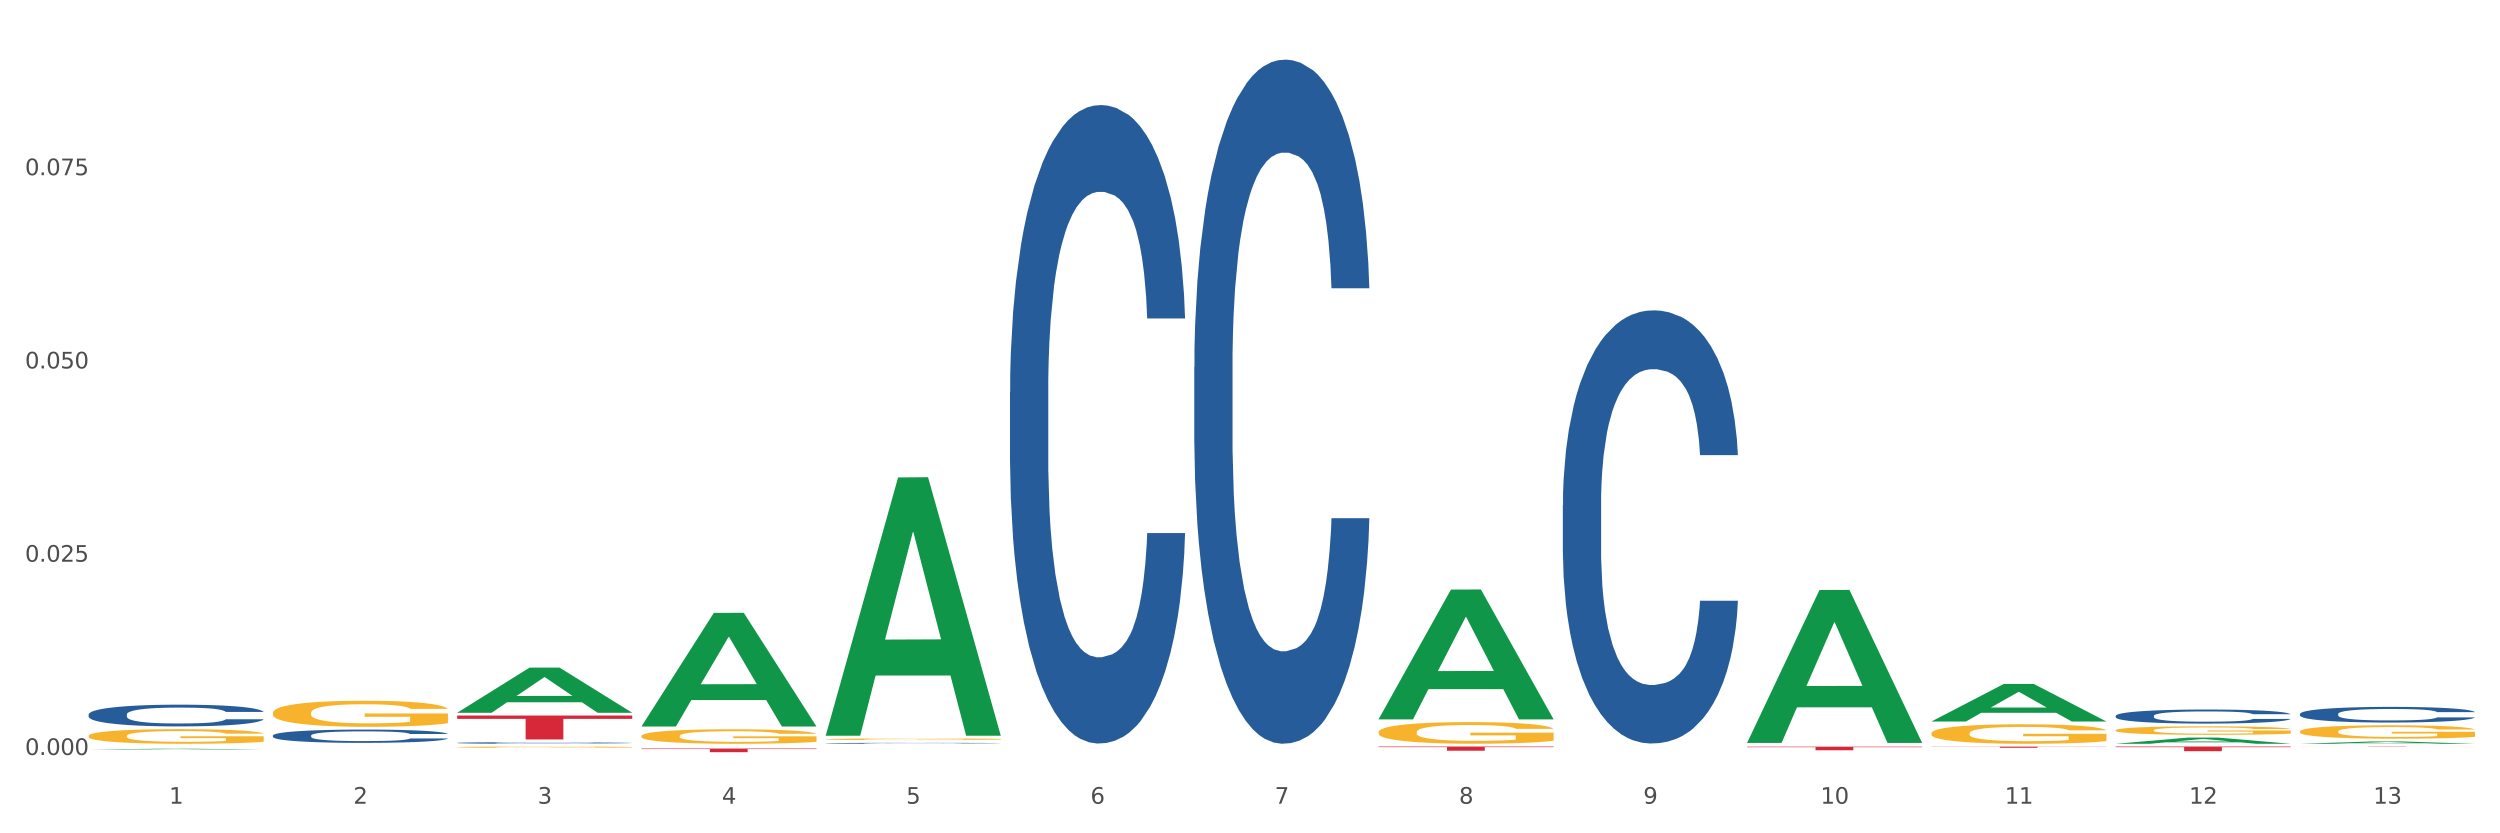 <?xml version="1.0" encoding="utf-8" standalone="no"?>
<!DOCTYPE svg PUBLIC "-//W3C//DTD SVG 1.1//EN"
  "http://www.w3.org/Graphics/SVG/1.1/DTD/svg11.dtd">
<svg xmlns:xlink="http://www.w3.org/1999/xlink" width="1080pt" height="360pt" viewBox="0 0 1080 360" xmlns="http://www.w3.org/2000/svg" version="1.1">
 <rect x="0" y="0" width="1080" height="360" fill="#333333" stroke="none"/>
 <defs>
  <style type="text/css">*{stroke-linejoin: round; stroke-linecap: butt}</style>
 </defs>
 <g id="figure_1">
  <g id="patch_1">
   <path d="M 0 360 
L 1080 360 
L 1080 0 
L 0 0 
z
" style="fill: #ffffff; stroke: #ffffff; stroke-linejoin: miter"/>
  </g>
  <g id="axes_1">
   <g id="matplotlib.axis_1">
    <g id="xtick_1">
     <g id="text_1">
      <!-- 1 -->
      <g style="fill: #4d4d4d" transform="translate(73.043 347.204) scale(0.096 -0.096)">
       <defs>
        <path id="DejaVuSans-31" d="M 794 531 
L 1825 531 
L 1825 4091 
L 703 3866 
L 703 4441 
L 1819 4666 
L 2450 4666 
L 2450 531 
L 3481 531 
L 3481 0 
L 794 0 
L 794 531 
z
" transform="scale(0.016)"/>
       </defs>
       <use xlink:href="#DejaVuSans-31"/>
      </g>
     </g>
    </g>
    <g id="xtick_2">
     <g id="text_2">
      <!-- 2 -->
      <g style="fill: #4d4d4d" transform="translate(152.65 347.204) scale(0.096 -0.096)">
       <defs>
        <path id="DejaVuSans-32" d="M 1228 531 
L 3431 531 
L 3431 0 
L 469 0 
L 469 531 
Q 828 903 1448 1529 
Q 2069 2156 2228 2338 
Q 2531 2678 2651 2914 
Q 2772 3150 2772 3378 
Q 2772 3750 2511 3984 
Q 2250 4219 1831 4219 
Q 1534 4219 1204 4116 
Q 875 4013 500 3803 
L 500 4441 
Q 881 4594 1212 4672 
Q 1544 4750 1819 4750 
Q 2544 4750 2975 4387 
Q 3406 4025 3406 3419 
Q 3406 3131 3298 2873 
Q 3191 2616 2906 2266 
Q 2828 2175 2409 1742 
Q 1991 1309 1228 531 
z
" transform="scale(0.016)"/>
       </defs>
       <use xlink:href="#DejaVuSans-32"/>
      </g>
     </g>
    </g>
    <g id="xtick_3">
     <g id="text_3">
      <!-- 3 -->
      <g style="fill: #4d4d4d" transform="translate(232.258 347.204) scale(0.096 -0.096)">
       <defs>
        <path id="DejaVuSans-33" d="M 2597 2516 
Q 3050 2419 3304 2112 
Q 3559 1806 3559 1356 
Q 3559 666 3084 287 
Q 2609 -91 1734 -91 
Q 1441 -91 1130 -33 
Q 819 25 488 141 
L 488 750 
Q 750 597 1062 519 
Q 1375 441 1716 441 
Q 2309 441 2620 675 
Q 2931 909 2931 1356 
Q 2931 1769 2642 2001 
Q 2353 2234 1838 2234 
L 1294 2234 
L 1294 2753 
L 1863 2753 
Q 2328 2753 2575 2939 
Q 2822 3125 2822 3475 
Q 2822 3834 2567 4026 
Q 2313 4219 1838 4219 
Q 1578 4219 1281 4162 
Q 984 4106 628 3988 
L 628 4550 
Q 988 4650 1302 4700 
Q 1616 4750 1894 4750 
Q 2613 4750 3031 4423 
Q 3450 4097 3450 3541 
Q 3450 3153 3228 2886 
Q 3006 2619 2597 2516 
z
" transform="scale(0.016)"/>
       </defs>
       <use xlink:href="#DejaVuSans-33"/>
      </g>
     </g>
    </g>
    <g id="xtick_4">
     <g id="text_4">
      <!-- 4 -->
      <g style="fill: #4d4d4d" transform="translate(311.865 347.204) scale(0.096 -0.096)">
       <defs>
        <path id="DejaVuSans-34" d="M 2419 4116 
L 825 1625 
L 2419 1625 
L 2419 4116 
z
M 2253 4666 
L 3047 4666 
L 3047 1625 
L 3713 1625 
L 3713 1100 
L 3047 1100 
L 3047 0 
L 2419 0 
L 2419 1100 
L 313 1100 
L 313 1709 
L 2253 4666 
z
" transform="scale(0.016)"/>
       </defs>
       <use xlink:href="#DejaVuSans-34"/>
      </g>
     </g>
    </g>
    <g id="xtick_5">
     <g id="text_5">
      <!-- 5 -->
      <g style="fill: #4d4d4d" transform="translate(391.473 347.204) scale(0.096 -0.096)">
       <defs>
        <path id="DejaVuSans-35" d="M 691 4666 
L 3169 4666 
L 3169 4134 
L 1269 4134 
L 1269 2991 
Q 1406 3038 1543 3061 
Q 1681 3084 1819 3084 
Q 2600 3084 3056 2656 
Q 3513 2228 3513 1497 
Q 3513 744 3044 326 
Q 2575 -91 1722 -91 
Q 1428 -91 1123 -41 
Q 819 9 494 109 
L 494 744 
Q 775 591 1075 516 
Q 1375 441 1709 441 
Q 2250 441 2565 725 
Q 2881 1009 2881 1497 
Q 2881 1984 2565 2268 
Q 2250 2553 1709 2553 
Q 1456 2553 1204 2497 
Q 953 2441 691 2322 
L 691 4666 
z
" transform="scale(0.016)"/>
       </defs>
       <use xlink:href="#DejaVuSans-35"/>
      </g>
     </g>
    </g>
    <g id="xtick_6">
     <g id="text_6">
      <!-- 6 -->
      <g style="fill: #4d4d4d" transform="translate(471.08 347.204) scale(0.096 -0.096)">
       <defs>
        <path id="DejaVuSans-36" d="M 2113 2584 
Q 1688 2584 1439 2293 
Q 1191 2003 1191 1497 
Q 1191 994 1439 701 
Q 1688 409 2113 409 
Q 2538 409 2786 701 
Q 3034 994 3034 1497 
Q 3034 2003 2786 2293 
Q 2538 2584 2113 2584 
z
M 3366 4563 
L 3366 3988 
Q 3128 4100 2886 4159 
Q 2644 4219 2406 4219 
Q 1781 4219 1451 3797 
Q 1122 3375 1075 2522 
Q 1259 2794 1537 2939 
Q 1816 3084 2150 3084 
Q 2853 3084 3261 2657 
Q 3669 2231 3669 1497 
Q 3669 778 3244 343 
Q 2819 -91 2113 -91 
Q 1303 -91 875 529 
Q 447 1150 447 2328 
Q 447 3434 972 4092 
Q 1497 4750 2381 4750 
Q 2619 4750 2861 4703 
Q 3103 4656 3366 4563 
z
" transform="scale(0.016)"/>
       </defs>
       <use xlink:href="#DejaVuSans-36"/>
      </g>
     </g>
    </g>
    <g id="xtick_7">
     <g id="text_7">
      <!-- 7 -->
      <g style="fill: #4d4d4d" transform="translate(550.688 347.204) scale(0.096 -0.096)">
       <defs>
        <path id="DejaVuSans-37" d="M 525 4666 
L 3525 4666 
L 3525 4397 
L 1831 0 
L 1172 0 
L 2766 4134 
L 525 4134 
L 525 4666 
z
" transform="scale(0.016)"/>
       </defs>
       <use xlink:href="#DejaVuSans-37"/>
      </g>
     </g>
    </g>
    <g id="xtick_8">
     <g id="text_8">
      <!-- 8 -->
      <g style="fill: #4d4d4d" transform="translate(630.295 347.204) scale(0.096 -0.096)">
       <defs>
        <path id="DejaVuSans-38" d="M 2034 2216 
Q 1584 2216 1326 1975 
Q 1069 1734 1069 1313 
Q 1069 891 1326 650 
Q 1584 409 2034 409 
Q 2484 409 2743 651 
Q 3003 894 3003 1313 
Q 3003 1734 2745 1975 
Q 2488 2216 2034 2216 
z
M 1403 2484 
Q 997 2584 770 2862 
Q 544 3141 544 3541 
Q 544 4100 942 4425 
Q 1341 4750 2034 4750 
Q 2731 4750 3128 4425 
Q 3525 4100 3525 3541 
Q 3525 3141 3298 2862 
Q 3072 2584 2669 2484 
Q 3125 2378 3379 2068 
Q 3634 1759 3634 1313 
Q 3634 634 3220 271 
Q 2806 -91 2034 -91 
Q 1263 -91 848 271 
Q 434 634 434 1313 
Q 434 1759 690 2068 
Q 947 2378 1403 2484 
z
M 1172 3481 
Q 1172 3119 1398 2916 
Q 1625 2713 2034 2713 
Q 2441 2713 2670 2916 
Q 2900 3119 2900 3481 
Q 2900 3844 2670 4047 
Q 2441 4250 2034 4250 
Q 1625 4250 1398 4047 
Q 1172 3844 1172 3481 
z
" transform="scale(0.016)"/>
       </defs>
       <use xlink:href="#DejaVuSans-38"/>
      </g>
     </g>
    </g>
    <g id="xtick_9">
     <g id="text_9">
      <!-- 9 -->
      <g style="fill: #4d4d4d" transform="translate(709.902 347.204) scale(0.096 -0.096)">
       <defs>
        <path id="DejaVuSans-39" d="M 703 97 
L 703 672 
Q 941 559 1184 500 
Q 1428 441 1663 441 
Q 2288 441 2617 861 
Q 2947 1281 2994 2138 
Q 2813 1869 2534 1725 
Q 2256 1581 1919 1581 
Q 1219 1581 811 2004 
Q 403 2428 403 3163 
Q 403 3881 828 4315 
Q 1253 4750 1959 4750 
Q 2769 4750 3195 4129 
Q 3622 3509 3622 2328 
Q 3622 1225 3098 567 
Q 2575 -91 1691 -91 
Q 1453 -91 1209 -44 
Q 966 3 703 97 
z
M 1959 2075 
Q 2384 2075 2632 2365 
Q 2881 2656 2881 3163 
Q 2881 3666 2632 3958 
Q 2384 4250 1959 4250 
Q 1534 4250 1286 3958 
Q 1038 3666 1038 3163 
Q 1038 2656 1286 2365 
Q 1534 2075 1959 2075 
z
" transform="scale(0.016)"/>
       </defs>
       <use xlink:href="#DejaVuSans-39"/>
      </g>
     </g>
    </g>
    <g id="xtick_10">
     <g id="text_10">
      <!-- 10 -->
      <g style="fill: #4d4d4d" transform="translate(786.456 347.204) scale(0.096 -0.096)">
       <defs>
        <path id="DejaVuSans-30" d="M 2034 4250 
Q 1547 4250 1301 3770 
Q 1056 3291 1056 2328 
Q 1056 1369 1301 889 
Q 1547 409 2034 409 
Q 2525 409 2770 889 
Q 3016 1369 3016 2328 
Q 3016 3291 2770 3770 
Q 2525 4250 2034 4250 
z
M 2034 4750 
Q 2819 4750 3233 4129 
Q 3647 3509 3647 2328 
Q 3647 1150 3233 529 
Q 2819 -91 2034 -91 
Q 1250 -91 836 529 
Q 422 1150 422 2328 
Q 422 3509 836 4129 
Q 1250 4750 2034 4750 
z
" transform="scale(0.016)"/>
       </defs>
       <use xlink:href="#DejaVuSans-31"/>
       <use xlink:href="#DejaVuSans-30" transform="translate(63.623 0)"/>
      </g>
     </g>
    </g>
    <g id="xtick_11">
     <g id="text_11">
      <!-- 11 -->
      <g style="fill: #4d4d4d" transform="translate(866.063 347.204) scale(0.096 -0.096)">
       <use xlink:href="#DejaVuSans-31"/>
       <use xlink:href="#DejaVuSans-31" transform="translate(63.623 0)"/>
      </g>
     </g>
    </g>
    <g id="xtick_12">
     <g id="text_12">
      <!-- 12 -->
      <g style="fill: #4d4d4d" transform="translate(945.671 347.204) scale(0.096 -0.096)">
       <use xlink:href="#DejaVuSans-31"/>
       <use xlink:href="#DejaVuSans-32" transform="translate(63.623 0)"/>
      </g>
     </g>
    </g>
    <g id="xtick_13">
     <g id="text_13">
      <!-- 13 -->
      <g style="fill: #4d4d4d" transform="translate(1025.278 347.204) scale(0.096 -0.096)">
       <use xlink:href="#DejaVuSans-31"/>
       <use xlink:href="#DejaVuSans-33" transform="translate(63.623 0)"/>
      </g>
     </g>
    </g>
    <g id="xtick_14"/>
    <g id="xtick_15"/>
    <g id="xtick_16"/>
    <g id="xtick_17"/>
    <g id="xtick_18"/>
    <g id="xtick_19"/>
    <g id="xtick_20"/>
    <g id="xtick_21"/>
    <g id="xtick_22"/>
    <g id="xtick_23"/>
    <g id="xtick_24"/>
    <g id="xtick_25"/>
   </g>
   <g id="matplotlib.axis_2">
    <g id="ytick_1">
     <g id="text_14">
      <!-- 0.000 -->
      <g style="fill: #4d4d4d" transform="translate(10.8 326.149) scale(0.096 -0.096)">
       <defs>
        <path id="DejaVuSans-2e" d="M 684 794 
L 1344 794 
L 1344 0 
L 684 0 
L 684 794 
z
" transform="scale(0.016)"/>
       </defs>
       <use xlink:href="#DejaVuSans-30"/>
       <use xlink:href="#DejaVuSans-2e" transform="translate(63.623 0)"/>
       <use xlink:href="#DejaVuSans-30" transform="translate(95.41 0)"/>
       <use xlink:href="#DejaVuSans-30" transform="translate(159.033 0)"/>
       <use xlink:href="#DejaVuSans-30" transform="translate(222.656 0)"/>
      </g>
     </g>
    </g>
    <g id="ytick_2">
     <g id="text_15">
      <!-- 0.025 -->
      <g style="fill: #4d4d4d" transform="translate(10.8 242.66) scale(0.096 -0.096)">
       <use xlink:href="#DejaVuSans-30"/>
       <use xlink:href="#DejaVuSans-2e" transform="translate(63.623 0)"/>
       <use xlink:href="#DejaVuSans-30" transform="translate(95.41 0)"/>
       <use xlink:href="#DejaVuSans-32" transform="translate(159.033 0)"/>
       <use xlink:href="#DejaVuSans-35" transform="translate(222.656 0)"/>
      </g>
     </g>
    </g>
    <g id="ytick_3">
     <g id="text_16">
      <!-- 0.050 -->
      <g style="fill: #4d4d4d" transform="translate(10.8 159.171) scale(0.096 -0.096)">
       <use xlink:href="#DejaVuSans-30"/>
       <use xlink:href="#DejaVuSans-2e" transform="translate(63.623 0)"/>
       <use xlink:href="#DejaVuSans-30" transform="translate(95.41 0)"/>
       <use xlink:href="#DejaVuSans-35" transform="translate(159.033 0)"/>
       <use xlink:href="#DejaVuSans-30" transform="translate(222.656 0)"/>
      </g>
     </g>
    </g>
    <g id="ytick_4">
     <g id="text_17">
      <!-- 0.075 -->
      <g style="fill: #4d4d4d" transform="translate(10.8 75.682) scale(0.096 -0.096)">
       <use xlink:href="#DejaVuSans-30"/>
       <use xlink:href="#DejaVuSans-2e" transform="translate(63.623 0)"/>
       <use xlink:href="#DejaVuSans-30" transform="translate(95.41 0)"/>
       <use xlink:href="#DejaVuSans-37" transform="translate(159.033 0)"/>
       <use xlink:href="#DejaVuSans-35" transform="translate(222.656 0)"/>
      </g>
     </g>
    </g>
    <g id="ytick_5"/>
    <g id="ytick_6"/>
    <g id="ytick_7"/>
    <g id="ytick_8"/>
   </g>
   <g id="PolyCollection_1">
    <path d="M 38.283 323.828 
L 38.361 323.827 
L 69.547 323.442 
L 82.49 323.442 
L 113.91 323.828 
L 98.941 323.828 
L 92.158 323.738 
L 59.958 323.738 
L 59.724 323.74 
L 53.175 323.828 
L 38.283 323.828 
L 38.283 323.828 
L 64.012 323.685 
L 88.103 323.684 
L 76.175 323.524 
L 76.019 323.523 
L 75.863 323.524 
L 63.934 323.684 
L 64.012 323.685 
L 38.283 323.828 
z
" clip-path="url(#p817d51bda5)" style="fill: #109648"/>
    <path d="M 356.713 321.089 
L 356.802 321.089 
L 356.802 321.078 
L 357.071 321.064 
L 358.054 321.038 
L 359.305 321.018 
L 361.451 320.995 
L 362.613 320.985 
L 364.133 320.974 
L 367.261 320.957 
L 370.837 320.942 
L 373.34 320.933 
L 375.217 320.928 
L 379.419 320.919 
L 381.833 320.915 
L 384.336 320.911 
L 386.481 320.909 
L 390.057 320.906 
L 392.917 320.905 
L 396.225 320.905 
L 398.996 320.905 
L 402.661 320.907 
L 408.025 320.911 
L 410.081 320.914 
L 412.852 320.918 
L 415.713 320.924 
L 418.037 320.93 
L 420.719 320.939 
L 423.49 320.95 
L 426.172 320.964 
L 428.049 320.978 
L 429.569 320.991 
L 430.91 321.008 
L 431.893 321.026 
L 432.34 321.042 
L 415.981 321.042 
L 415.534 321.028 
L 414.64 321.013 
L 413.746 321.003 
L 412.763 320.995 
L 411.243 320.985 
L 409.902 320.979 
L 407.667 320.972 
L 405.611 320.968 
L 403.913 320.965 
L 401.857 320.963 
L 397.477 320.961 
L 394.348 320.961 
L 392.381 320.961 
L 389.967 320.963 
L 387.911 320.966 
L 385.498 320.97 
L 383.62 320.975 
L 381.743 320.982 
L 380.67 320.986 
L 379.061 320.994 
L 377.989 321.001 
L 376.558 321.013 
L 375.754 321.021 
L 374.324 321.042 
L 373.698 321.058 
L 373.43 321.069 
L 373.251 321.081 
L 373.251 321.139 
L 373.787 321.165 
L 374.234 321.176 
L 374.949 321.189 
L 376.29 321.206 
L 378.257 321.222 
L 380.313 321.233 
L 382.011 321.24 
L 383.62 321.246 
L 385.23 321.25 
L 387.196 321.253 
L 388.805 321.256 
L 391.219 321.258 
L 394.08 321.259 
L 396.314 321.259 
L 400.873 321.257 
L 402.93 321.255 
L 404.896 321.253 
L 407.042 321.249 
L 408.74 321.244 
L 409.723 321.241 
L 411.333 321.234 
L 412.584 321.226 
L 413.657 321.218 
L 414.372 321.21 
L 415.176 321.199 
L 415.802 321.186 
L 415.981 321.179 
L 432.34 321.179 
L 431.983 321.193 
L 431.357 321.206 
L 430.105 321.224 
L 429.122 321.234 
L 427.602 321.246 
L 425.993 321.256 
L 423.758 321.268 
L 421.702 321.277 
L 419.557 321.284 
L 417.233 321.291 
L 413.031 321.3 
L 411.511 321.303 
L 408.293 321.307 
L 405.79 321.31 
L 402.125 321.313 
L 398.37 321.314 
L 394.437 321.314 
L 390.951 321.314 
L 387.107 321.311 
L 384.693 321.309 
L 382.011 321.306 
L 378.883 321.301 
L 375.933 321.294 
L 373.161 321.287 
L 370.569 321.278 
L 368.155 321.268 
L 365.027 321.252 
L 362.702 321.237 
L 361.004 321.222 
L 359.842 321.21 
L 358.68 321.194 
L 358.054 321.183 
L 357.071 321.157 
L 356.713 321.133 
L 356.713 321.089 
z
" clip-path="url(#p817d51bda5)" style="fill: #255c99"/>
    <path d="M 197.498 320.935 
L 197.587 320.934 
L 197.587 320.917 
L 197.856 320.893 
L 198.839 320.849 
L 200.09 320.815 
L 202.236 320.776 
L 203.398 320.76 
L 204.918 320.742 
L 208.046 320.712 
L 211.622 320.687 
L 214.125 320.673 
L 216.002 320.664 
L 220.204 320.648 
L 222.618 320.641 
L 225.121 320.636 
L 227.266 320.632 
L 230.842 320.628 
L 233.702 320.626 
L 237.01 320.625 
L 239.781 320.626 
L 243.446 320.628 
L 248.81 320.636 
L 250.866 320.64 
L 253.637 320.648 
L 256.498 320.658 
L 258.822 320.668 
L 261.504 320.682 
L 264.275 320.701 
L 266.957 320.725 
L 268.834 320.747 
L 270.354 320.77 
L 271.695 320.799 
L 272.678 320.83 
L 273.125 320.855 
L 256.766 320.855 
L 256.319 320.832 
L 255.425 320.807 
L 254.531 320.79 
L 253.548 320.776 
L 252.028 320.76 
L 250.687 320.75 
L 248.452 320.738 
L 246.396 320.731 
L 244.698 320.726 
L 242.642 320.723 
L 238.262 320.719 
L 235.133 320.719 
L 233.166 320.72 
L 230.752 320.723 
L 228.696 320.728 
L 226.283 320.735 
L 224.406 320.743 
L 222.528 320.754 
L 221.456 320.762 
L 219.846 320.776 
L 218.774 320.787 
L 217.343 320.806 
L 216.539 320.82 
L 215.109 320.856 
L 214.483 320.883 
L 214.215 320.901 
L 214.036 320.921 
L 214.036 321.019 
L 214.572 321.063 
L 215.019 321.082 
L 215.734 321.104 
L 217.075 321.131 
L 219.042 321.158 
L 221.098 321.178 
L 222.796 321.19 
L 224.406 321.199 
L 226.015 321.206 
L 227.981 321.212 
L 229.59 321.216 
L 232.004 321.219 
L 234.865 321.221 
L 237.099 321.221 
L 241.658 321.218 
L 243.715 321.215 
L 245.681 321.211 
L 247.827 321.204 
L 249.525 321.196 
L 250.508 321.19 
L 252.118 321.178 
L 253.369 321.166 
L 254.442 321.151 
L 255.157 321.139 
L 255.961 321.12 
L 256.587 321.098 
L 256.766 321.087 
L 273.125 321.087 
L 272.768 321.11 
L 272.142 321.132 
L 270.89 321.161 
L 269.907 321.178 
L 268.387 321.199 
L 266.778 321.217 
L 264.543 321.236 
L 262.487 321.251 
L 260.342 321.263 
L 258.018 321.275 
L 253.816 321.29 
L 252.296 321.295 
L 249.078 321.302 
L 246.575 321.307 
L 242.91 321.311 
L 239.155 321.314 
L 235.222 321.314 
L 231.736 321.313 
L 227.892 321.309 
L 225.478 321.306 
L 222.796 321.3 
L 219.668 321.291 
L 216.718 321.28 
L 213.946 321.268 
L 211.354 321.253 
L 208.94 321.237 
L 205.812 321.21 
L 203.487 321.183 
L 201.789 321.159 
L 200.627 321.138 
L 199.465 321.112 
L 198.839 321.093 
L 197.856 321.049 
L 197.498 321.008 
L 197.498 320.935 
z
" clip-path="url(#p817d51bda5)" style="fill: #255c99"/>
    <path d="M 117.89 317.754 
L 117.98 317.749 
L 117.98 317.602 
L 118.248 317.403 
L 119.231 317.036 
L 120.483 316.758 
L 122.628 316.432 
L 123.79 316.296 
L 125.31 316.144 
L 128.439 315.897 
L 132.015 315.687 
L 134.518 315.572 
L 136.395 315.499 
L 140.597 315.367 
L 143.01 315.31 
L 145.513 315.263 
L 147.659 315.231 
L 151.234 315.194 
L 154.095 315.179 
L 157.403 315.173 
L 160.174 315.179 
L 163.839 315.2 
L 169.203 315.263 
L 171.259 315.299 
L 174.03 315.362 
L 176.89 315.446 
L 179.215 315.53 
L 181.896 315.651 
L 184.668 315.808 
L 187.349 316.007 
L 189.227 316.191 
L 190.746 316.385 
L 192.087 316.621 
L 193.071 316.878 
L 193.518 317.093 
L 177.159 317.093 
L 176.712 316.899 
L 175.818 316.689 
L 174.924 316.548 
L 173.94 316.432 
L 172.421 316.301 
L 171.08 316.217 
L 168.845 316.118 
L 166.789 316.055 
L 165.09 316.018 
L 163.034 315.986 
L 158.654 315.955 
L 155.525 315.955 
L 153.559 315.965 
L 151.145 315.992 
L 149.089 316.028 
L 146.675 316.091 
L 144.798 316.16 
L 142.921 316.249 
L 141.848 316.312 
L 140.239 316.427 
L 139.166 316.522 
L 137.736 316.684 
L 136.931 316.8 
L 135.501 317.099 
L 134.875 317.319 
L 134.607 317.471 
L 134.428 317.639 
L 134.428 318.457 
L 134.965 318.824 
L 135.412 318.982 
L 136.127 319.16 
L 137.468 319.391 
L 139.434 319.617 
L 141.49 319.779 
L 143.189 319.879 
L 144.798 319.952 
L 146.407 320.01 
L 148.374 320.063 
L 149.983 320.094 
L 152.396 320.125 
L 155.257 320.141 
L 157.492 320.141 
L 162.051 320.115 
L 164.107 320.089 
L 166.074 320.052 
L 168.219 319.994 
L 169.918 319.931 
L 170.901 319.884 
L 172.51 319.784 
L 173.762 319.68 
L 174.834 319.559 
L 175.549 319.454 
L 176.354 319.297 
L 176.98 319.118 
L 177.159 319.024 
L 193.518 319.024 
L 193.16 319.213 
L 192.534 319.396 
L 191.283 319.643 
L 190.299 319.784 
L 188.78 319.958 
L 187.171 320.104 
L 184.936 320.267 
L 182.88 320.388 
L 180.734 320.493 
L 178.41 320.587 
L 174.209 320.718 
L 172.689 320.755 
L 169.471 320.818 
L 166.968 320.855 
L 163.303 320.891 
L 159.548 320.912 
L 155.615 320.918 
L 152.128 320.907 
L 148.284 320.876 
L 145.871 320.844 
L 143.189 320.797 
L 140.06 320.723 
L 137.11 320.634 
L 134.339 320.529 
L 131.747 320.409 
L 129.333 320.272 
L 126.204 320.047 
L 123.88 319.826 
L 122.181 319.622 
L 121.019 319.449 
L 119.857 319.228 
L 119.231 319.076 
L 118.248 318.709 
L 117.89 318.368 
L 117.89 317.754 
z
" clip-path="url(#p817d51bda5)" style="fill: #255c99"/>
    <path d="M 38.283 308.634 
L 38.372 308.625 
L 38.372 308.385 
L 38.641 308.059 
L 39.624 307.459 
L 40.875 307.004 
L 43.021 306.472 
L 44.183 306.249 
L 45.703 306 
L 48.831 305.597 
L 52.407 305.254 
L 54.91 305.065 
L 56.788 304.945 
L 60.989 304.731 
L 63.403 304.636 
L 65.906 304.559 
L 68.051 304.508 
L 71.627 304.447 
L 74.487 304.422 
L 77.795 304.413 
L 80.566 304.422 
L 84.231 304.456 
L 89.595 304.559 
L 91.651 304.619 
L 94.422 304.722 
L 97.283 304.859 
L 99.607 304.996 
L 102.289 305.194 
L 105.06 305.451 
L 107.742 305.777 
L 109.619 306.077 
L 111.139 306.395 
L 112.48 306.781 
L 113.463 307.201 
L 113.91 307.553 
L 97.551 307.553 
L 97.104 307.235 
L 96.21 306.892 
L 95.316 306.661 
L 94.333 306.472 
L 92.813 306.258 
L 91.472 306.12 
L 89.237 305.957 
L 87.181 305.854 
L 85.483 305.794 
L 83.427 305.743 
L 79.047 305.691 
L 75.918 305.691 
L 73.951 305.708 
L 71.537 305.751 
L 69.481 305.811 
L 67.068 305.914 
L 65.191 306.026 
L 63.313 306.172 
L 62.241 306.275 
L 60.631 306.463 
L 59.559 306.618 
L 58.128 306.884 
L 57.324 307.072 
L 55.894 307.561 
L 55.268 307.922 
L 55 308.171 
L 54.821 308.445 
L 54.821 309.783 
L 55.357 310.384 
L 55.804 310.641 
L 56.519 310.933 
L 57.86 311.31 
L 59.827 311.679 
L 61.883 311.945 
L 63.581 312.108 
L 65.191 312.228 
L 66.8 312.322 
L 68.766 312.408 
L 70.375 312.46 
L 72.789 312.511 
L 75.65 312.537 
L 77.884 312.537 
L 82.444 312.494 
L 84.5 312.451 
L 86.466 312.391 
L 88.612 312.297 
L 90.31 312.194 
L 91.293 312.117 
L 92.903 311.954 
L 94.154 311.782 
L 95.227 311.585 
L 95.942 311.413 
L 96.747 311.156 
L 97.372 310.864 
L 97.551 310.71 
L 113.91 310.71 
L 113.553 311.019 
L 112.927 311.319 
L 111.675 311.722 
L 110.692 311.954 
L 109.172 312.237 
L 107.563 312.477 
L 105.328 312.743 
L 103.272 312.94 
L 101.127 313.112 
L 98.803 313.266 
L 94.601 313.481 
L 93.081 313.541 
L 89.863 313.644 
L 87.36 313.704 
L 83.695 313.764 
L 79.94 313.798 
L 76.007 313.807 
L 72.521 313.789 
L 68.677 313.738 
L 66.263 313.686 
L 63.581 313.609 
L 60.453 313.489 
L 57.503 313.343 
L 54.731 313.172 
L 52.139 312.974 
L 49.725 312.751 
L 46.597 312.383 
L 44.272 312.022 
L 42.574 311.688 
L 41.412 311.405 
L 40.25 311.044 
L 39.624 310.796 
L 38.641 310.195 
L 38.283 309.637 
L 38.283 308.634 
z
" clip-path="url(#p817d51bda5)" style="fill: #255c99"/>
    <path d="M 38.283 317.914 
L 38.372 317.909 
L 38.372 317.701 
L 38.551 317.522 
L 39.444 317.089 
L 40.783 316.731 
L 41.765 316.541 
L 42.747 316.385 
L 43.908 316.229 
L 45.337 316.067 
L 47.926 315.831 
L 49.533 315.709 
L 51.498 315.582 
L 55.069 315.398 
L 57.659 315.294 
L 60.337 315.207 
L 64.712 315.103 
L 67.57 315.057 
L 70.605 315.022 
L 74.266 314.999 
L 77.034 314.994 
L 83.106 315.011 
L 88.284 315.063 
L 90.784 315.103 
L 93.999 315.172 
L 95.695 315.219 
L 98.463 315.311 
L 101.32 315.432 
L 103.285 315.536 
L 106.231 315.732 
L 108.464 315.929 
L 110.517 316.171 
L 111.589 316.339 
L 112.392 316.494 
L 113.107 316.673 
L 113.821 316.956 
L 97.749 316.956 
L 97.124 316.754 
L 96.142 316.564 
L 94.713 316.379 
L 93.463 316.263 
L 91.32 316.119 
L 89.356 316.027 
L 87.302 315.958 
L 84.802 315.9 
L 82.838 315.871 
L 80.07 315.848 
L 74.623 315.854 
L 70.962 315.9 
L 68.462 315.958 
L 66.855 316.009 
L 65.427 316.067 
L 63.819 316.148 
L 61.944 316.269 
L 60.605 316.379 
L 59.266 316.517 
L 58.194 316.656 
L 57.212 316.818 
L 56.409 316.991 
L 55.783 317.17 
L 55.248 317.389 
L 54.801 317.753 
L 54.801 318.544 
L 54.98 318.723 
L 55.426 318.959 
L 55.962 319.138 
L 56.855 319.352 
L 57.659 319.496 
L 59.176 319.704 
L 60.873 319.877 
L 62.212 319.987 
L 63.552 320.079 
L 65.873 320.206 
L 68.462 320.31 
L 70.695 320.373 
L 73.73 320.431 
L 75.784 320.454 
L 77.57 320.466 
L 81.945 320.466 
L 85.07 320.449 
L 88.552 320.408 
L 91.231 320.356 
L 93.463 320.293 
L 95.963 320.189 
L 97.57 320.091 
L 97.57 318.884 
L 77.927 318.878 
L 77.927 318.076 
L 113.91 318.076 
L 113.91 320.431 
L 112.392 320.552 
L 110.696 320.662 
L 108.91 320.76 
L 106.231 320.881 
L 103.017 320.997 
L 100.16 321.078 
L 97.124 321.147 
L 93.552 321.211 
L 88.909 321.268 
L 86.052 321.291 
L 82.481 321.309 
L 78.284 321.314 
L 74.623 321.303 
L 71.052 321.274 
L 67.302 321.222 
L 63.641 321.147 
L 60.873 321.072 
L 58.105 320.98 
L 55.158 320.858 
L 52.837 320.743 
L 51.051 320.639 
L 49.087 320.506 
L 46.944 320.333 
L 45.337 320.177 
L 43.908 320.016 
L 42.39 319.808 
L 41.319 319.629 
L 40.247 319.404 
L 39.622 319.236 
L 38.908 318.977 
L 38.372 318.613 
L 38.283 317.914 
z
" clip-path="url(#p817d51bda5)" style="fill: #f7b32b"/>
    <path d="M 197.498 322.769 
L 197.587 322.768 
L 197.587 322.749 
L 197.766 322.733 
L 198.659 322.693 
L 199.998 322.66 
L 200.98 322.643 
L 201.962 322.629 
L 203.123 322.614 
L 204.552 322.6 
L 207.141 322.578 
L 208.748 322.567 
L 210.713 322.555 
L 214.284 322.538 
L 216.874 322.529 
L 219.552 322.521 
L 223.927 322.511 
L 226.785 322.507 
L 229.82 322.504 
L 233.481 322.502 
L 236.249 322.501 
L 242.321 322.503 
L 247.499 322.508 
L 249.999 322.511 
L 253.214 322.518 
L 254.91 322.522 
L 257.678 322.53 
L 260.535 322.542 
L 262.5 322.551 
L 265.446 322.569 
L 267.679 322.587 
L 269.732 322.609 
L 270.804 322.624 
L 271.607 322.639 
L 272.322 322.655 
L 273.036 322.681 
L 256.964 322.681 
L 256.339 322.662 
L 255.357 322.645 
L 253.928 322.628 
L 252.678 322.618 
L 250.535 322.604 
L 248.571 322.596 
L 246.517 322.59 
L 244.017 322.584 
L 242.053 322.582 
L 239.285 322.58 
L 233.838 322.58 
L 230.177 322.584 
L 227.677 322.59 
L 226.07 322.594 
L 224.642 322.6 
L 223.034 322.607 
L 221.159 322.618 
L 219.82 322.628 
L 218.481 322.641 
L 217.409 322.654 
L 216.427 322.668 
L 215.623 322.684 
L 214.998 322.701 
L 214.463 322.721 
L 214.016 322.754 
L 214.016 322.826 
L 214.195 322.843 
L 214.641 322.864 
L 215.177 322.881 
L 216.07 322.9 
L 216.874 322.913 
L 218.391 322.932 
L 220.088 322.948 
L 221.427 322.958 
L 222.767 322.967 
L 225.088 322.978 
L 227.677 322.988 
L 229.91 322.994 
L 232.945 322.999 
L 234.999 323.001 
L 236.785 323.002 
L 241.16 323.002 
L 244.285 323.001 
L 247.767 322.997 
L 250.446 322.992 
L 252.678 322.986 
L 255.178 322.977 
L 256.785 322.968 
L 256.785 322.857 
L 237.142 322.857 
L 237.142 322.783 
L 273.125 322.783 
L 273.125 322.999 
L 271.607 323.01 
L 269.911 323.02 
L 268.125 323.029 
L 265.446 323.04 
L 262.232 323.051 
L 259.375 323.058 
L 256.339 323.064 
L 252.767 323.07 
L 248.124 323.076 
L 245.267 323.078 
L 241.696 323.079 
L 237.499 323.08 
L 233.838 323.079 
L 230.267 323.076 
L 226.517 323.071 
L 222.856 323.064 
L 220.088 323.058 
L 217.32 323.049 
L 214.373 323.038 
L 212.052 323.027 
L 210.266 323.018 
L 208.302 323.006 
L 206.159 322.99 
L 204.552 322.976 
L 203.123 322.961 
L 201.605 322.942 
L 200.534 322.926 
L 199.462 322.905 
L 198.837 322.89 
L 198.123 322.866 
L 197.587 322.833 
L 197.498 322.769 
z
" clip-path="url(#p817d51bda5)" style="fill: #f7b32b"/>
    <path d="M 277.105 323.378 
L 352.733 323.378 
L 352.733 323.596 
L 322.984 323.598 
L 322.984 324.95 
L 306.675 324.95 
L 306.675 323.598 
L 277.105 323.596 
L 277.105 323.379 
L 277.105 323.378 
z
" clip-path="url(#p817d51bda5)" style="fill: #d62839"/>
    <path d="M 595.535 322.501 
L 671.163 322.501 
L 671.163 322.753 
L 641.413 322.755 
L 641.413 324.311 
L 625.105 324.311 
L 625.105 322.755 
L 595.535 322.753 
L 595.535 322.503 
L 595.535 322.501 
z
" clip-path="url(#p817d51bda5)" style="fill: #d62839"/>
    <path d="M 436.32 169.318 
L 436.41 169.066 
L 436.41 162.013 
L 436.678 152.441 
L 437.661 134.808 
L 438.913 121.457 
L 441.058 105.84 
L 442.22 99.29 
L 443.74 91.985 
L 446.869 80.146 
L 450.445 70.07 
L 452.948 64.528 
L 454.825 61.001 
L 459.026 54.704 
L 461.44 51.933 
L 463.943 49.666 
L 466.089 48.155 
L 469.664 46.391 
L 472.525 45.636 
L 475.832 45.384 
L 478.604 45.636 
L 482.269 46.643 
L 487.632 49.666 
L 489.689 51.429 
L 492.46 54.452 
L 495.32 58.483 
L 497.645 62.513 
L 500.326 68.307 
L 503.098 75.864 
L 505.779 85.436 
L 507.657 94.252 
L 509.176 103.572 
L 510.517 114.908 
L 511.501 127.251 
L 511.948 137.579 
L 495.589 137.579 
L 495.142 128.259 
L 494.248 118.183 
L 493.354 111.381 
L 492.37 105.84 
L 490.851 99.542 
L 489.51 95.512 
L 487.275 90.726 
L 485.219 87.703 
L 483.52 85.94 
L 481.464 84.428 
L 477.084 82.917 
L 473.955 82.917 
L 471.989 83.421 
L 469.575 84.68 
L 467.519 86.443 
L 465.105 89.466 
L 463.228 92.741 
L 461.351 97.023 
L 460.278 100.046 
L 458.669 105.588 
L 457.596 110.122 
L 456.166 117.931 
L 455.361 123.473 
L 453.931 137.831 
L 453.305 148.411 
L 453.037 155.716 
L 452.858 163.776 
L 452.858 203.073 
L 453.395 220.706 
L 453.842 228.263 
L 454.557 236.827 
L 455.898 247.911 
L 457.864 258.742 
L 459.92 266.551 
L 461.619 271.337 
L 463.228 274.864 
L 464.837 277.635 
L 466.804 280.154 
L 468.413 281.665 
L 470.826 283.177 
L 473.687 283.932 
L 475.922 283.932 
L 480.481 282.673 
L 482.537 281.413 
L 484.504 279.65 
L 486.649 276.879 
L 488.348 273.856 
L 489.331 271.589 
L 490.94 266.803 
L 492.192 261.765 
L 493.264 255.972 
L 493.979 250.934 
L 494.784 243.377 
L 495.41 234.812 
L 495.589 230.278 
L 511.948 230.278 
L 511.59 239.346 
L 510.964 248.163 
L 509.713 260.002 
L 508.729 266.803 
L 507.21 275.116 
L 505.601 282.169 
L 503.366 289.978 
L 501.31 295.772 
L 499.164 300.81 
L 496.84 305.344 
L 492.639 311.641 
L 491.119 313.405 
L 487.901 316.427 
L 485.398 318.191 
L 481.732 319.954 
L 477.978 320.962 
L 474.045 321.213 
L 470.558 320.71 
L 466.714 319.198 
L 464.301 317.687 
L 461.619 315.42 
L 458.49 311.893 
L 455.54 307.611 
L 452.769 302.573 
L 450.176 296.779 
L 447.763 290.23 
L 444.634 279.398 
L 442.31 268.818 
L 440.611 258.994 
L 439.449 250.682 
L 438.287 240.102 
L 437.661 232.797 
L 436.678 215.164 
L 436.32 198.79 
L 436.32 169.318 
z
" clip-path="url(#p817d51bda5)" style="fill: #255c99"/>
    <path d="M 754.75 322.567 
L 830.378 322.567 
L 830.378 322.784 
L 800.628 322.785 
L 800.628 324.125 
L 784.32 324.125 
L 784.32 322.785 
L 754.75 322.784 
L 754.75 322.568 
L 754.75 322.567 
z
" clip-path="url(#p817d51bda5)" style="fill: #d62839"/>
    <path d="M 913.965 322.501 
L 989.593 322.501 
L 989.593 322.783 
L 959.843 322.785 
L 959.843 324.525 
L 943.535 324.525 
L 943.535 322.785 
L 913.965 322.783 
L 913.965 322.503 
L 913.965 322.501 
z
" clip-path="url(#p817d51bda5)" style="fill: #d62839"/>
    <path d="M 993.573 322.501 
L 1069.2 322.501 
L 1069.2 322.518 
L 1039.451 322.518 
L 1039.451 322.622 
L 1023.143 322.622 
L 1023.143 322.518 
L 993.573 322.518 
L 993.573 322.501 
L 993.573 322.501 
z
" clip-path="url(#p817d51bda5)" style="fill: #d62839"/>
    <path d="M 993.573 316.001 
L 993.662 315.996 
L 993.662 315.805 
L 993.841 315.641 
L 994.734 315.244 
L 996.073 314.916 
L 997.055 314.741 
L 998.037 314.598 
L 999.198 314.456 
L 1000.627 314.307 
L 1003.216 314.09 
L 1004.823 313.979 
L 1006.788 313.863 
L 1010.359 313.693 
L 1012.948 313.598 
L 1015.627 313.519 
L 1020.002 313.424 
L 1022.859 313.381 
L 1025.895 313.349 
L 1029.556 313.328 
L 1032.324 313.323 
L 1038.396 313.339 
L 1043.574 313.387 
L 1046.074 313.424 
L 1049.289 313.487 
L 1050.985 313.529 
L 1053.753 313.614 
L 1056.61 313.725 
L 1058.575 313.82 
L 1061.521 314 
L 1063.753 314.18 
L 1065.807 314.403 
L 1066.879 314.556 
L 1067.682 314.699 
L 1068.396 314.863 
L 1069.111 315.122 
L 1053.039 315.122 
L 1052.414 314.937 
L 1051.432 314.763 
L 1050.003 314.593 
L 1048.753 314.487 
L 1046.61 314.355 
L 1044.646 314.27 
L 1042.592 314.207 
L 1040.092 314.154 
L 1038.128 314.127 
L 1035.36 314.106 
L 1029.913 314.112 
L 1026.252 314.154 
L 1023.752 314.207 
L 1022.145 314.254 
L 1020.717 314.307 
L 1019.109 314.381 
L 1017.234 314.493 
L 1015.895 314.593 
L 1014.556 314.72 
L 1013.484 314.847 
L 1012.502 314.995 
L 1011.698 315.154 
L 1011.073 315.318 
L 1010.538 315.519 
L 1010.091 315.853 
L 1010.091 316.578 
L 1010.27 316.742 
L 1010.716 316.959 
L 1011.252 317.123 
L 1012.145 317.319 
L 1012.948 317.451 
L 1014.466 317.642 
L 1016.163 317.8 
L 1017.502 317.901 
L 1018.841 317.986 
L 1021.163 318.102 
L 1023.752 318.197 
L 1025.985 318.255 
L 1029.02 318.308 
L 1031.074 318.33 
L 1032.86 318.34 
L 1037.235 318.34 
L 1040.36 318.324 
L 1043.842 318.287 
L 1046.521 318.24 
L 1048.753 318.181 
L 1051.253 318.086 
L 1052.86 317.996 
L 1052.86 316.89 
L 1033.217 316.885 
L 1033.217 316.149 
L 1069.2 316.149 
L 1069.2 318.308 
L 1067.682 318.42 
L 1065.986 318.52 
L 1064.2 318.61 
L 1061.521 318.721 
L 1058.307 318.827 
L 1055.45 318.901 
L 1052.414 318.965 
L 1048.842 319.023 
L 1044.199 319.076 
L 1041.342 319.097 
L 1037.771 319.113 
L 1033.574 319.118 
L 1029.913 319.108 
L 1026.342 319.081 
L 1022.592 319.033 
L 1018.931 318.965 
L 1016.163 318.896 
L 1013.395 318.811 
L 1010.448 318.7 
L 1008.127 318.594 
L 1006.341 318.499 
L 1004.377 318.377 
L 1002.234 318.218 
L 1000.627 318.076 
L 999.198 317.927 
L 997.68 317.737 
L 996.609 317.573 
L 995.537 317.366 
L 994.912 317.213 
L 994.198 316.975 
L 993.662 316.641 
L 993.573 316.001 
z
" clip-path="url(#p817d51bda5)" style="fill: #f7b32b"/>
    <path d="M 913.965 315.473 
L 914.055 315.47 
L 914.055 315.349 
L 914.233 315.245 
L 915.126 314.993 
L 916.465 314.785 
L 917.448 314.674 
L 918.43 314.584 
L 919.591 314.493 
L 921.019 314.399 
L 923.609 314.261 
L 925.216 314.191 
L 927.18 314.117 
L 930.752 314.009 
L 933.341 313.949 
L 936.02 313.898 
L 940.395 313.838 
L 943.252 313.811 
L 946.288 313.791 
L 949.949 313.778 
L 952.716 313.774 
L 958.788 313.784 
L 963.967 313.815 
L 966.467 313.838 
L 969.681 313.878 
L 971.378 313.905 
L 974.146 313.959 
L 977.003 314.029 
L 978.967 314.09 
L 981.914 314.204 
L 984.146 314.318 
L 986.2 314.459 
L 987.271 314.557 
L 988.075 314.647 
L 988.789 314.751 
L 989.503 314.916 
L 973.431 314.916 
L 972.806 314.798 
L 971.824 314.688 
L 970.396 314.58 
L 969.146 314.513 
L 967.003 314.429 
L 965.038 314.375 
L 962.985 314.335 
L 960.485 314.301 
L 958.52 314.285 
L 955.752 314.271 
L 950.306 314.275 
L 946.645 314.301 
L 944.145 314.335 
L 942.538 314.365 
L 941.109 314.399 
L 939.502 314.446 
L 937.627 314.516 
L 936.287 314.58 
L 934.948 314.661 
L 933.877 314.741 
L 932.894 314.835 
L 932.091 314.936 
L 931.466 315.04 
L 930.93 315.168 
L 930.484 315.379 
L 930.484 315.84 
L 930.662 315.944 
L 931.109 316.081 
L 931.644 316.185 
L 932.537 316.31 
L 933.341 316.394 
L 934.859 316.515 
L 936.555 316.615 
L 937.895 316.679 
L 939.234 316.733 
L 941.555 316.807 
L 944.145 316.867 
L 946.377 316.904 
L 949.413 316.938 
L 951.466 316.951 
L 953.252 316.958 
L 957.627 316.958 
L 960.752 316.948 
L 964.235 316.924 
L 966.913 316.894 
L 969.146 316.857 
L 971.646 316.797 
L 973.253 316.74 
L 973.253 316.038 
L 953.609 316.034 
L 953.609 315.568 
L 989.593 315.568 
L 989.593 316.938 
L 988.075 317.008 
L 986.378 317.072 
L 984.592 317.129 
L 981.914 317.2 
L 978.699 317.267 
L 975.842 317.314 
L 972.806 317.354 
L 969.235 317.391 
L 964.592 317.425 
L 961.735 317.438 
L 958.163 317.448 
L 953.967 317.451 
L 950.306 317.445 
L 946.734 317.428 
L 942.984 317.398 
L 939.323 317.354 
L 936.555 317.31 
L 933.787 317.257 
L 930.841 317.186 
L 928.519 317.119 
L 926.734 317.059 
L 924.769 316.981 
L 922.626 316.881 
L 921.019 316.79 
L 919.591 316.696 
L 918.073 316.575 
L 917.001 316.471 
L 915.93 316.34 
L 915.305 316.243 
L 914.59 316.091 
L 914.055 315.88 
L 913.965 315.473 
z
" clip-path="url(#p817d51bda5)" style="fill: #f7b32b"/>
    <path d="M 834.358 316.783 
L 834.447 316.775 
L 834.447 316.498 
L 834.626 316.26 
L 835.519 315.683 
L 836.858 315.206 
L 837.84 314.952 
L 838.822 314.744 
L 839.983 314.537 
L 841.412 314.321 
L 844.001 314.006 
L 845.608 313.844 
L 847.573 313.675 
L 851.144 313.429 
L 853.733 313.29 
L 856.412 313.175 
L 860.787 313.036 
L 863.644 312.975 
L 866.68 312.929 
L 870.341 312.898 
L 873.109 312.89 
L 879.181 312.913 
L 884.359 312.983 
L 886.859 313.036 
L 890.074 313.129 
L 891.77 313.19 
L 894.538 313.313 
L 897.395 313.475 
L 899.36 313.613 
L 902.306 313.875 
L 904.538 314.137 
L 906.592 314.46 
L 907.664 314.683 
L 908.467 314.891 
L 909.181 315.129 
L 909.896 315.506 
L 893.824 315.506 
L 893.199 315.237 
L 892.217 314.983 
L 890.788 314.737 
L 889.538 314.583 
L 887.395 314.39 
L 885.431 314.267 
L 883.377 314.175 
L 880.877 314.098 
L 878.913 314.06 
L 876.145 314.029 
L 870.698 314.037 
L 867.037 314.098 
L 864.537 314.175 
L 862.93 314.244 
L 861.502 314.321 
L 859.894 314.429 
L 858.019 314.591 
L 856.68 314.737 
L 855.341 314.921 
L 854.269 315.106 
L 853.287 315.321 
L 852.483 315.552 
L 851.858 315.791 
L 851.323 316.083 
L 850.876 316.568 
L 850.876 317.622 
L 851.055 317.86 
L 851.501 318.176 
L 852.037 318.414 
L 852.93 318.699 
L 853.733 318.891 
L 855.251 319.168 
L 856.948 319.399 
L 858.287 319.545 
L 859.626 319.668 
L 861.948 319.837 
L 864.537 319.976 
L 866.77 320.06 
L 869.805 320.137 
L 871.859 320.168 
L 873.645 320.184 
L 878.02 320.184 
L 881.145 320.16 
L 884.627 320.107 
L 887.306 320.037 
L 889.538 319.953 
L 892.038 319.814 
L 893.645 319.683 
L 893.645 318.076 
L 874.002 318.068 
L 874.002 316.998 
L 909.985 316.998 
L 909.985 320.137 
L 908.467 320.299 
L 906.771 320.445 
L 904.985 320.576 
L 902.306 320.737 
L 899.092 320.891 
L 896.235 320.999 
L 893.199 321.091 
L 889.627 321.176 
L 884.984 321.253 
L 882.127 321.284 
L 878.556 321.307 
L 874.359 321.314 
L 870.698 321.299 
L 867.127 321.261 
L 863.377 321.191 
L 859.716 321.091 
L 856.948 320.991 
L 854.18 320.868 
L 851.233 320.707 
L 848.912 320.553 
L 847.126 320.414 
L 845.162 320.237 
L 843.019 320.007 
L 841.412 319.799 
L 839.983 319.583 
L 838.465 319.306 
L 837.394 319.068 
L 836.322 318.768 
L 835.697 318.545 
L 834.983 318.199 
L 834.447 317.714 
L 834.358 316.783 
z
" clip-path="url(#p817d51bda5)" style="fill: #f7b32b"/>
    <path d="M 595.535 316.272 
L 595.625 316.263 
L 595.625 315.956 
L 595.803 315.692 
L 596.696 315.053 
L 598.036 314.524 
L 599.018 314.243 
L 600 314.012 
L 601.161 313.782 
L 602.589 313.544 
L 605.179 313.194 
L 606.786 313.015 
L 608.75 312.827 
L 612.322 312.555 
L 614.911 312.401 
L 617.59 312.273 
L 621.965 312.12 
L 624.822 312.052 
L 627.858 312 
L 631.519 311.966 
L 634.287 311.958 
L 640.358 311.983 
L 645.537 312.06 
L 648.037 312.12 
L 651.251 312.222 
L 652.948 312.29 
L 655.716 312.427 
L 658.573 312.606 
L 660.537 312.759 
L 663.484 313.049 
L 665.716 313.339 
L 667.77 313.697 
L 668.841 313.944 
L 669.645 314.174 
L 670.359 314.439 
L 671.073 314.857 
L 655.001 314.857 
L 654.376 314.558 
L 653.394 314.277 
L 651.966 314.004 
L 650.716 313.833 
L 648.573 313.62 
L 646.608 313.484 
L 644.555 313.382 
L 642.055 313.296 
L 640.09 313.254 
L 637.322 313.22 
L 631.876 313.228 
L 628.215 313.296 
L 625.715 313.382 
L 624.108 313.458 
L 622.679 313.544 
L 621.072 313.663 
L 619.197 313.842 
L 617.857 314.004 
L 616.518 314.209 
L 615.447 314.413 
L 614.465 314.652 
L 613.661 314.908 
L 613.036 315.172 
L 612.5 315.496 
L 612.054 316.033 
L 612.054 317.201 
L 612.232 317.466 
L 612.679 317.815 
L 613.214 318.079 
L 614.107 318.395 
L 614.911 318.608 
L 616.429 318.915 
L 618.125 319.171 
L 619.465 319.333 
L 620.804 319.469 
L 623.125 319.657 
L 625.715 319.81 
L 627.947 319.904 
L 630.983 319.989 
L 633.036 320.023 
L 634.822 320.04 
L 639.197 320.04 
L 642.322 320.015 
L 645.805 319.955 
L 648.483 319.878 
L 650.716 319.785 
L 653.216 319.631 
L 654.823 319.486 
L 654.823 317.704 
L 635.179 317.696 
L 635.179 316.511 
L 671.163 316.511 
L 671.163 319.989 
L 669.645 320.168 
L 667.948 320.33 
L 666.162 320.475 
L 663.484 320.654 
L 660.269 320.825 
L 657.412 320.944 
L 654.376 321.046 
L 650.805 321.14 
L 646.162 321.226 
L 643.305 321.26 
L 639.733 321.285 
L 635.537 321.294 
L 631.876 321.277 
L 628.304 321.234 
L 624.554 321.157 
L 620.893 321.046 
L 618.125 320.936 
L 615.357 320.799 
L 612.411 320.62 
L 610.089 320.45 
L 608.304 320.296 
L 606.339 320.1 
L 604.196 319.844 
L 602.589 319.614 
L 601.161 319.375 
L 599.643 319.068 
L 598.571 318.804 
L 597.5 318.472 
L 596.875 318.224 
L 596.16 317.841 
L 595.625 317.304 
L 595.535 316.272 
z
" clip-path="url(#p817d51bda5)" style="fill: #f7b32b"/>
    <path d="M 356.713 319.341 
L 356.802 319.34 
L 356.802 319.317 
L 356.981 319.298 
L 357.874 319.25 
L 359.213 319.21 
L 360.195 319.189 
L 361.177 319.171 
L 362.338 319.154 
L 363.767 319.136 
L 366.356 319.11 
L 367.963 319.097 
L 369.928 319.082 
L 373.499 319.062 
L 376.089 319.05 
L 378.767 319.041 
L 383.142 319.029 
L 385.999 319.024 
L 389.035 319.02 
L 392.696 319.018 
L 395.464 319.017 
L 401.536 319.019 
L 406.714 319.025 
L 409.214 319.029 
L 412.429 319.037 
L 414.125 319.042 
L 416.893 319.052 
L 419.75 319.066 
L 421.715 319.077 
L 424.661 319.099 
L 426.893 319.121 
L 428.947 319.148 
L 430.019 319.166 
L 430.822 319.184 
L 431.536 319.203 
L 432.251 319.235 
L 416.179 319.235 
L 415.554 319.212 
L 414.572 319.191 
L 413.143 319.171 
L 411.893 319.158 
L 409.75 319.142 
L 407.786 319.132 
L 405.732 319.124 
L 403.232 319.118 
L 401.268 319.114 
L 398.5 319.112 
L 393.053 319.113 
L 389.392 319.118 
L 386.892 319.124 
L 385.285 319.13 
L 383.857 319.136 
L 382.249 319.145 
L 380.374 319.159 
L 379.035 319.171 
L 377.696 319.186 
L 376.624 319.202 
L 375.642 319.219 
L 374.838 319.239 
L 374.213 319.258 
L 373.678 319.283 
L 373.231 319.323 
L 373.231 319.411 
L 373.41 319.431 
L 373.856 319.457 
L 374.392 319.477 
L 375.285 319.5 
L 376.089 319.516 
L 377.606 319.539 
L 379.303 319.559 
L 380.642 319.571 
L 381.982 319.581 
L 384.303 319.595 
L 386.892 319.607 
L 389.125 319.614 
L 392.16 319.62 
L 394.214 319.623 
L 396 319.624 
L 400.375 319.624 
L 403.5 319.622 
L 406.982 319.618 
L 409.661 319.612 
L 411.893 319.605 
L 414.393 319.593 
L 416 319.582 
L 416 319.449 
L 396.357 319.448 
L 396.357 319.359 
L 432.34 319.359 
L 432.34 319.62 
L 430.822 319.634 
L 429.126 319.646 
L 427.34 319.657 
L 424.661 319.67 
L 421.447 319.683 
L 418.59 319.692 
L 415.554 319.699 
L 411.982 319.706 
L 407.339 319.713 
L 404.482 319.715 
L 400.911 319.717 
L 396.714 319.718 
L 393.053 319.717 
L 389.482 319.714 
L 385.732 319.708 
L 382.071 319.699 
L 379.303 319.691 
L 376.535 319.681 
L 373.588 319.667 
L 371.267 319.655 
L 369.481 319.643 
L 367.517 319.628 
L 365.374 319.609 
L 363.767 319.592 
L 362.338 319.574 
L 360.82 319.551 
L 359.749 319.531 
L 358.677 319.506 
L 358.052 319.488 
L 357.338 319.459 
L 356.802 319.418 
L 356.713 319.341 
z
" clip-path="url(#p817d51bda5)" style="fill: #f7b32b"/>
    <path d="M 277.105 317.948 
L 277.195 317.942 
L 277.195 317.737 
L 277.373 317.559 
L 278.266 317.131 
L 279.606 316.776 
L 280.588 316.588 
L 281.57 316.434 
L 282.731 316.279 
L 284.159 316.119 
L 286.749 315.885 
L 288.356 315.765 
L 290.32 315.639 
L 293.892 315.456 
L 296.481 315.353 
L 299.16 315.268 
L 303.535 315.165 
L 306.392 315.119 
L 309.428 315.085 
L 313.089 315.062 
L 315.857 315.056 
L 321.928 315.073 
L 327.107 315.125 
L 329.607 315.165 
L 332.821 315.233 
L 334.518 315.279 
L 337.286 315.371 
L 340.143 315.491 
L 342.107 315.593 
L 345.054 315.788 
L 347.286 315.982 
L 349.34 316.222 
L 350.411 316.388 
L 351.215 316.542 
L 351.929 316.719 
L 352.643 316.999 
L 336.571 316.999 
L 335.946 316.799 
L 334.964 316.611 
L 333.536 316.428 
L 332.286 316.314 
L 330.143 316.171 
L 328.178 316.079 
L 326.125 316.011 
L 323.625 315.953 
L 321.66 315.925 
L 318.892 315.902 
L 313.446 315.908 
L 309.785 315.953 
L 307.285 316.011 
L 305.678 316.062 
L 304.249 316.119 
L 302.642 316.199 
L 300.767 316.319 
L 299.428 316.428 
L 298.088 316.565 
L 297.017 316.702 
L 296.035 316.862 
L 295.231 317.034 
L 294.606 317.211 
L 294.07 317.428 
L 293.624 317.788 
L 293.624 318.571 
L 293.802 318.748 
L 294.249 318.983 
L 294.785 319.16 
L 295.677 319.371 
L 296.481 319.514 
L 297.999 319.72 
L 299.695 319.891 
L 301.035 320 
L 302.374 320.091 
L 304.696 320.217 
L 307.285 320.32 
L 309.517 320.383 
L 312.553 320.44 
L 314.607 320.463 
L 316.392 320.474 
L 320.767 320.474 
L 323.892 320.457 
L 327.375 320.417 
L 330.053 320.366 
L 332.286 320.303 
L 334.786 320.2 
L 336.393 320.103 
L 336.393 318.908 
L 316.749 318.903 
L 316.749 318.108 
L 352.733 318.108 
L 352.733 320.44 
L 351.215 320.56 
L 349.518 320.669 
L 347.732 320.766 
L 345.054 320.886 
L 341.839 321 
L 338.982 321.08 
L 335.946 321.149 
L 332.375 321.212 
L 327.732 321.269 
L 324.875 321.292 
L 321.303 321.309 
L 317.107 321.314 
L 313.446 321.303 
L 309.874 321.274 
L 306.124 321.223 
L 302.463 321.149 
L 299.695 321.074 
L 296.927 320.983 
L 293.981 320.863 
L 291.659 320.749 
L 289.874 320.646 
L 287.909 320.514 
L 285.766 320.343 
L 284.159 320.189 
L 282.731 320.028 
L 281.213 319.823 
L 280.141 319.646 
L 279.07 319.423 
L 278.445 319.257 
L 277.73 319 
L 277.195 318.64 
L 277.105 317.948 
z
" clip-path="url(#p817d51bda5)" style="fill: #f7b32b"/>
    <path d="M 834.358 322.538 
L 909.985 322.538 
L 909.985 322.608 
L 880.236 322.608 
L 880.236 323.04 
L 863.928 323.04 
L 863.928 322.608 
L 834.358 322.608 
L 834.358 322.539 
L 834.358 322.538 
z
" clip-path="url(#p817d51bda5)" style="fill: #d62839"/>
    <path d="M 515.928 158.552 
L 516.017 158.282 
L 516.017 150.724 
L 516.286 140.468 
L 517.269 121.575 
L 518.52 107.27 
L 520.666 90.536 
L 521.828 83.519 
L 523.348 75.692 
L 526.476 63.006 
L 530.052 52.21 
L 532.555 46.272 
L 534.432 42.493 
L 538.634 35.746 
L 541.048 32.777 
L 543.551 30.348 
L 545.696 28.728 
L 549.272 26.839 
L 552.132 26.029 
L 555.44 25.759 
L 558.211 26.029 
L 561.876 27.109 
L 567.24 30.348 
L 569.296 32.237 
L 572.067 35.476 
L 574.928 39.794 
L 577.252 44.113 
L 579.934 50.321 
L 582.705 58.418 
L 585.387 68.674 
L 587.264 78.121 
L 588.784 88.107 
L 590.125 100.253 
L 591.108 113.478 
L 591.555 124.544 
L 575.196 124.544 
L 574.749 114.558 
L 573.855 103.761 
L 572.961 96.474 
L 571.978 90.536 
L 570.458 83.789 
L 569.117 79.47 
L 566.882 74.342 
L 564.826 71.103 
L 563.128 69.214 
L 561.072 67.594 
L 556.691 65.975 
L 553.563 65.975 
L 551.596 66.515 
L 549.182 67.864 
L 547.126 69.754 
L 544.713 72.992 
L 542.835 76.501 
L 540.958 81.09 
L 539.885 84.328 
L 538.276 90.266 
L 537.204 95.125 
L 535.773 103.491 
L 534.969 109.429 
L 533.539 124.814 
L 532.913 136.15 
L 532.645 143.977 
L 532.466 152.614 
L 532.466 194.719 
L 533.002 213.612 
L 533.449 221.709 
L 534.164 230.886 
L 535.505 242.761 
L 537.472 254.367 
L 539.528 262.734 
L 541.226 267.862 
L 542.835 271.641 
L 544.445 274.61 
L 546.411 277.309 
L 548.02 278.928 
L 550.434 280.548 
L 553.295 281.357 
L 555.529 281.357 
L 560.088 280.008 
L 562.145 278.658 
L 564.111 276.769 
L 566.257 273.8 
L 567.955 270.561 
L 568.938 268.132 
L 570.548 263.004 
L 571.799 257.606 
L 572.872 251.398 
L 573.587 246 
L 574.391 237.903 
L 575.017 228.726 
L 575.196 223.868 
L 591.555 223.868 
L 591.197 233.585 
L 590.572 243.031 
L 589.32 255.717 
L 588.337 263.004 
L 586.817 271.911 
L 585.208 279.468 
L 582.973 287.835 
L 580.917 294.043 
L 578.772 299.441 
L 576.448 304.299 
L 572.246 311.047 
L 570.726 312.936 
L 567.508 316.175 
L 565.005 318.064 
L 561.34 319.953 
L 557.585 321.033 
L 553.652 321.303 
L 550.166 320.763 
L 546.322 319.144 
L 543.908 317.524 
L 541.226 315.095 
L 538.098 311.317 
L 535.148 306.728 
L 532.376 301.33 
L 529.784 295.122 
L 527.37 288.105 
L 524.242 276.499 
L 521.917 265.163 
L 520.219 254.637 
L 519.057 245.73 
L 517.895 234.394 
L 517.269 226.567 
L 516.286 207.674 
L 515.928 190.13 
L 515.928 158.552 
z
" clip-path="url(#p817d51bda5)" style="fill: #255c99"/>
    <path d="M 197.498 309.112 
L 273.125 309.112 
L 273.125 310.547 
L 243.376 310.557 
L 243.376 319.438 
L 227.068 319.438 
L 227.068 310.557 
L 197.498 310.547 
L 197.498 309.122 
L 197.498 309.112 
z
" clip-path="url(#p817d51bda5)" style="fill: #d62839"/>
    <path d="M 913.965 309.244 
L 914.055 309.238 
L 914.055 309.083 
L 914.323 308.873 
L 915.306 308.484 
L 916.558 308.191 
L 918.703 307.847 
L 919.865 307.703 
L 921.385 307.542 
L 924.514 307.281 
L 928.09 307.059 
L 930.593 306.938 
L 932.47 306.86 
L 936.671 306.721 
L 939.085 306.66 
L 941.588 306.61 
L 943.734 306.577 
L 947.309 306.538 
L 950.17 306.522 
L 953.477 306.516 
L 956.249 306.522 
L 959.914 306.544 
L 965.277 306.61 
L 967.333 306.649 
L 970.105 306.716 
L 972.965 306.804 
L 975.29 306.893 
L 977.971 307.021 
L 980.743 307.187 
L 983.424 307.398 
L 985.302 307.592 
L 986.821 307.797 
L 988.162 308.046 
L 989.146 308.318 
L 989.593 308.545 
L 973.233 308.545 
L 972.786 308.34 
L 971.893 308.118 
L 970.999 307.969 
L 970.015 307.847 
L 968.496 307.708 
L 967.155 307.619 
L 964.92 307.514 
L 962.864 307.448 
L 961.165 307.409 
L 959.109 307.376 
L 954.729 307.342 
L 951.6 307.342 
L 949.634 307.353 
L 947.22 307.381 
L 945.164 307.42 
L 942.75 307.486 
L 940.873 307.558 
L 938.996 307.653 
L 937.923 307.719 
L 936.314 307.841 
L 935.241 307.941 
L 933.811 308.113 
L 933.006 308.235 
L 931.576 308.551 
L 930.95 308.784 
L 930.682 308.945 
L 930.503 309.122 
L 930.503 309.987 
L 931.04 310.375 
L 931.487 310.541 
L 932.202 310.73 
L 933.543 310.974 
L 935.509 311.212 
L 937.565 311.384 
L 939.264 311.489 
L 940.873 311.567 
L 942.482 311.628 
L 944.449 311.684 
L 946.058 311.717 
L 948.471 311.75 
L 951.332 311.767 
L 953.567 311.767 
L 958.126 311.739 
L 960.182 311.711 
L 962.149 311.672 
L 964.294 311.611 
L 965.993 311.545 
L 966.976 311.495 
L 968.585 311.39 
L 969.836 311.279 
L 970.909 311.151 
L 971.624 311.04 
L 972.429 310.874 
L 973.055 310.686 
L 973.233 310.586 
L 989.593 310.586 
L 989.235 310.785 
L 988.609 310.979 
L 987.358 311.24 
L 986.374 311.39 
L 984.855 311.573 
L 983.246 311.728 
L 981.011 311.9 
L 978.955 312.027 
L 976.809 312.138 
L 974.485 312.238 
L 970.283 312.377 
L 968.764 312.415 
L 965.546 312.482 
L 963.043 312.521 
L 959.377 312.56 
L 955.623 312.582 
L 951.69 312.587 
L 948.203 312.576 
L 944.359 312.543 
L 941.946 312.51 
L 939.264 312.46 
L 936.135 312.382 
L 933.185 312.288 
L 930.414 312.177 
L 927.821 312.049 
L 925.408 311.905 
L 922.279 311.667 
L 919.955 311.434 
L 918.256 311.218 
L 917.094 311.035 
L 915.932 310.802 
L 915.306 310.641 
L 914.323 310.253 
L 913.965 309.893 
L 913.965 309.244 
z
" clip-path="url(#p817d51bda5)" style="fill: #255c99"/>
    <path d="M 197.498 307.888 
L 197.576 307.87 
L 228.762 288.411 
L 241.705 288.392 
L 273.125 307.925 
L 258.156 307.925 
L 251.373 303.377 
L 219.173 303.377 
L 218.939 303.45 
L 212.39 307.925 
L 197.498 307.925 
L 197.498 307.888 
L 223.227 300.662 
L 247.318 300.644 
L 235.39 292.556 
L 235.234 292.519 
L 235.078 292.574 
L 223.149 300.644 
L 223.227 300.662 
L 197.498 307.888 
z
" clip-path="url(#p817d51bda5)" style="fill: #109648"/>
    <path d="M 277.105 313.777 
L 277.183 313.731 
L 308.37 264.772 
L 321.312 264.725 
L 352.733 313.869 
L 337.763 313.869 
L 330.98 302.425 
L 298.78 302.425 
L 298.546 302.61 
L 291.997 313.869 
L 277.105 313.869 
L 277.105 313.777 
L 302.834 295.596 
L 326.926 295.55 
L 314.997 275.2 
L 314.841 275.108 
L 314.685 275.246 
L 302.756 295.55 
L 302.834 295.596 
L 277.105 313.777 
z
" clip-path="url(#p817d51bda5)" style="fill: #109648"/>
    <path d="M 356.713 317.62 
L 356.791 317.516 
L 387.977 206.252 
L 400.92 206.147 
L 432.34 317.83 
L 417.371 317.83 
L 410.588 291.823 
L 378.388 291.823 
L 378.154 292.243 
L 371.604 317.83 
L 356.713 317.83 
L 356.713 317.62 
L 382.442 276.303 
L 406.533 276.198 
L 394.604 229.952 
L 394.449 229.742 
L 394.293 230.057 
L 382.364 276.198 
L 382.442 276.303 
L 356.713 317.62 
z
" clip-path="url(#p817d51bda5)" style="fill: #109648"/>
    <path d="M 595.535 310.665 
L 595.613 310.613 
L 626.8 254.699 
L 639.742 254.646 
L 671.163 310.771 
L 656.193 310.771 
L 649.41 297.701 
L 617.21 297.701 
L 616.976 297.912 
L 610.427 310.771 
L 595.535 310.771 
L 595.535 310.665 
L 621.264 289.902 
L 645.356 289.849 
L 633.427 266.609 
L 633.271 266.504 
L 633.115 266.662 
L 621.186 289.849 
L 621.264 289.902 
L 595.535 310.665 
z
" clip-path="url(#p817d51bda5)" style="fill: #109648"/>
    <path d="M 754.75 320.832 
L 754.828 320.77 
L 786.015 254.892 
L 798.957 254.83 
L 830.378 320.957 
L 815.408 320.957 
L 808.625 305.558 
L 776.425 305.558 
L 776.191 305.807 
L 769.642 320.957 
L 754.75 320.957 
L 754.75 320.832 
L 780.479 296.369 
L 804.571 296.307 
L 792.642 268.925 
L 792.486 268.801 
L 792.33 268.987 
L 780.401 296.307 
L 780.479 296.369 
L 754.75 320.832 
z
" clip-path="url(#p817d51bda5)" style="fill: #109648"/>
    <path d="M 834.358 311.673 
L 834.436 311.658 
L 865.622 295.47 
L 878.565 295.455 
L 909.985 311.703 
L 895.016 311.703 
L 888.232 307.92 
L 856.032 307.92 
L 855.799 307.981 
L 849.249 311.703 
L 834.358 311.703 
L 834.358 311.673 
L 860.087 305.662 
L 884.178 305.646 
L 872.249 298.918 
L 872.093 298.888 
L 871.938 298.934 
L 860.009 305.646 
L 860.087 305.662 
L 834.358 311.673 
z
" clip-path="url(#p817d51bda5)" style="fill: #109648"/>
    <path d="M 675.143 218.15 
L 675.232 217.979 
L 675.232 213.194 
L 675.5 206.7 
L 676.484 194.738 
L 677.735 185.68 
L 679.881 175.085 
L 681.043 170.641 
L 682.563 165.685 
L 685.691 157.653 
L 689.267 150.818 
L 691.77 147.058 
L 693.647 144.665 
L 697.849 140.393 
L 700.263 138.513 
L 702.766 136.975 
L 704.911 135.95 
L 708.487 134.753 
L 711.347 134.241 
L 714.655 134.07 
L 717.426 134.241 
L 721.091 134.924 
L 726.455 136.975 
L 728.511 138.171 
L 731.282 140.222 
L 734.143 142.956 
L 736.467 145.691 
L 739.149 149.621 
L 741.92 154.748 
L 744.602 161.242 
L 746.479 167.223 
L 747.999 173.547 
L 749.34 181.237 
L 750.323 189.611 
L 750.77 196.617 
L 734.411 196.617 
L 733.964 190.294 
L 733.07 183.458 
L 732.176 178.844 
L 731.193 175.085 
L 729.673 170.812 
L 728.332 168.078 
L 726.097 164.831 
L 724.041 162.78 
L 722.343 161.584 
L 720.287 160.559 
L 715.906 159.533 
L 712.778 159.533 
L 710.811 159.875 
L 708.397 160.729 
L 706.341 161.926 
L 703.928 163.976 
L 702.05 166.198 
L 700.173 169.103 
L 699.1 171.154 
L 697.491 174.914 
L 696.419 177.99 
L 694.988 183.288 
L 694.184 187.047 
L 692.753 196.788 
L 692.128 203.966 
L 691.86 208.922 
L 691.681 214.39 
L 691.681 241.05 
L 692.217 253.013 
L 692.664 258.139 
L 693.379 263.95 
L 694.72 271.469 
L 696.687 278.818 
L 698.743 284.115 
L 700.441 287.362 
L 702.05 289.755 
L 703.66 291.635 
L 705.626 293.344 
L 707.235 294.369 
L 709.649 295.395 
L 712.51 295.907 
L 714.744 295.907 
L 719.303 295.053 
L 721.359 294.198 
L 723.326 293.002 
L 725.472 291.122 
L 727.17 289.071 
L 728.153 287.533 
L 729.763 284.286 
L 731.014 280.868 
L 732.087 276.938 
L 732.802 273.52 
L 733.606 268.393 
L 734.232 262.583 
L 734.411 259.507 
L 750.77 259.507 
L 750.412 265.659 
L 749.787 271.64 
L 748.535 279.672 
L 747.552 284.286 
L 746.032 289.926 
L 744.423 294.711 
L 742.188 300.009 
L 740.132 303.939 
L 737.987 307.357 
L 735.662 310.433 
L 731.461 314.706 
L 729.941 315.902 
L 726.723 317.953 
L 724.22 319.149 
L 720.555 320.345 
L 716.8 321.029 
L 712.867 321.2 
L 709.381 320.858 
L 705.537 319.832 
L 703.123 318.807 
L 700.441 317.269 
L 697.313 314.877 
L 694.363 311.971 
L 691.591 308.553 
L 688.999 304.623 
L 686.585 300.18 
L 683.457 292.831 
L 681.132 285.654 
L 679.434 278.989 
L 678.272 273.349 
L 677.11 266.172 
L 676.484 261.216 
L 675.5 249.253 
L 675.143 238.145 
L 675.143 218.15 
z
" clip-path="url(#p817d51bda5)" style="fill: #255c99"/>
    <path d="M 913.965 321.309 
L 914.043 321.307 
L 945.23 318.641 
L 958.172 318.638 
L 989.593 321.314 
L 974.623 321.314 
L 967.84 320.691 
L 935.64 320.691 
L 935.406 320.701 
L 928.857 321.314 
L 913.965 321.314 
L 913.965 321.309 
L 939.694 320.319 
L 963.786 320.317 
L 951.857 319.209 
L 951.701 319.204 
L 951.545 319.211 
L 939.616 320.317 
L 939.694 320.319 
L 913.965 321.309 
z
" clip-path="url(#p817d51bda5)" style="fill: #109648"/>
    <path d="M 993.573 321.313 
L 993.651 321.312 
L 1024.837 320.306 
L 1037.78 320.305 
L 1069.2 321.314 
L 1054.231 321.314 
L 1047.447 321.079 
L 1015.247 321.079 
L 1015.014 321.083 
L 1008.464 321.314 
L 993.573 321.314 
L 993.573 321.313 
L 1019.302 320.939 
L 1043.393 320.938 
L 1031.464 320.52 
L 1031.308 320.518 
L 1031.153 320.521 
L 1019.224 320.938 
L 1019.302 320.939 
L 993.573 321.313 
z
" clip-path="url(#p817d51bda5)" style="fill: #109648"/>
    <path d="M 117.89 307.928 
L 117.98 307.918 
L 117.98 307.548 
L 118.158 307.229 
L 119.051 306.458 
L 120.391 305.82 
L 121.373 305.481 
L 122.355 305.203 
L 123.516 304.925 
L 124.944 304.637 
L 127.534 304.216 
L 129.141 304 
L 131.105 303.773 
L 134.677 303.444 
L 137.266 303.259 
L 139.945 303.105 
L 144.32 302.92 
L 147.177 302.837 
L 150.213 302.776 
L 153.874 302.734 
L 156.642 302.724 
L 162.713 302.755 
L 167.892 302.848 
L 170.392 302.92 
L 173.606 303.043 
L 175.303 303.125 
L 178.071 303.29 
L 180.928 303.506 
L 182.892 303.691 
L 185.839 304.041 
L 188.071 304.39 
L 190.125 304.822 
L 191.196 305.121 
L 192 305.398 
L 192.714 305.717 
L 193.428 306.221 
L 177.356 306.221 
L 176.731 305.861 
L 175.749 305.522 
L 174.321 305.193 
L 173.071 304.987 
L 170.928 304.73 
L 168.963 304.565 
L 166.91 304.442 
L 164.41 304.339 
L 162.445 304.288 
L 159.677 304.246 
L 154.231 304.257 
L 150.57 304.339 
L 148.07 304.442 
L 146.463 304.534 
L 145.034 304.637 
L 143.427 304.781 
L 141.552 304.997 
L 140.213 305.193 
L 138.873 305.439 
L 137.802 305.686 
L 136.82 305.974 
L 136.016 306.283 
L 135.391 306.602 
L 134.855 306.993 
L 134.409 307.64 
L 134.409 309.05 
L 134.587 309.368 
L 135.034 309.79 
L 135.57 310.109 
L 136.462 310.489 
L 137.266 310.747 
L 138.784 311.117 
L 140.48 311.425 
L 141.82 311.621 
L 143.159 311.785 
L 145.481 312.012 
L 148.07 312.197 
L 150.302 312.31 
L 153.338 312.413 
L 155.392 312.454 
L 157.177 312.474 
L 161.552 312.474 
L 164.678 312.444 
L 168.16 312.372 
L 170.838 312.279 
L 173.071 312.166 
L 175.571 311.981 
L 177.178 311.806 
L 177.178 309.656 
L 157.534 309.646 
L 157.534 308.216 
L 193.518 308.216 
L 193.518 312.413 
L 192 312.629 
L 190.303 312.824 
L 188.517 312.999 
L 185.839 313.215 
L 182.624 313.421 
L 179.767 313.565 
L 176.731 313.688 
L 173.16 313.801 
L 168.517 313.904 
L 165.66 313.945 
L 162.088 313.976 
L 157.892 313.986 
L 154.231 313.966 
L 150.659 313.914 
L 146.909 313.822 
L 143.248 313.688 
L 140.48 313.554 
L 137.712 313.39 
L 134.766 313.174 
L 132.444 312.968 
L 130.659 312.783 
L 128.694 312.546 
L 126.551 312.238 
L 124.944 311.96 
L 123.516 311.672 
L 121.998 311.302 
L 120.926 310.983 
L 119.855 310.582 
L 119.23 310.284 
L 118.516 309.821 
L 117.98 309.173 
L 117.89 307.928 
z
" clip-path="url(#p817d51bda5)" style="fill: #f7b32b"/>
    <path d="M 993.573 308.411 
L 993.662 308.404 
L 993.662 308.231 
L 993.93 307.997 
L 994.914 307.564 
L 996.165 307.237 
L 998.311 306.854 
L 999.473 306.693 
L 1000.993 306.514 
L 1004.121 306.224 
L 1007.697 305.976 
L 1010.2 305.841 
L 1012.077 305.754 
L 1016.279 305.6 
L 1018.693 305.532 
L 1021.196 305.476 
L 1023.341 305.439 
L 1026.917 305.396 
L 1029.777 305.377 
L 1033.085 305.371 
L 1035.856 305.377 
L 1039.521 305.402 
L 1044.885 305.476 
L 1046.941 305.519 
L 1049.712 305.593 
L 1052.573 305.692 
L 1054.897 305.791 
L 1057.579 305.933 
L 1060.35 306.119 
L 1063.032 306.353 
L 1064.909 306.57 
L 1066.429 306.798 
L 1067.77 307.076 
L 1068.753 307.379 
L 1069.2 307.632 
L 1052.841 307.632 
L 1052.394 307.404 
L 1051.5 307.156 
L 1050.606 306.99 
L 1049.623 306.854 
L 1048.103 306.699 
L 1046.762 306.6 
L 1044.527 306.483 
L 1042.471 306.409 
L 1040.773 306.366 
L 1038.717 306.329 
L 1034.336 306.292 
L 1031.208 306.292 
L 1029.241 306.304 
L 1026.827 306.335 
L 1024.771 306.378 
L 1022.358 306.452 
L 1020.48 306.532 
L 1018.603 306.637 
L 1017.53 306.712 
L 1015.921 306.848 
L 1014.849 306.959 
L 1013.418 307.15 
L 1012.614 307.286 
L 1011.183 307.638 
L 1010.558 307.898 
L 1010.29 308.077 
L 1010.111 308.275 
L 1010.111 309.238 
L 1010.647 309.671 
L 1011.094 309.856 
L 1011.809 310.066 
L 1013.15 310.338 
L 1015.117 310.604 
L 1017.173 310.795 
L 1018.871 310.913 
L 1020.48 310.999 
L 1022.089 311.067 
L 1024.056 311.129 
L 1025.665 311.166 
L 1028.079 311.203 
L 1030.939 311.222 
L 1033.174 311.222 
L 1037.733 311.191 
L 1039.789 311.16 
L 1041.756 311.117 
L 1043.902 311.049 
L 1045.6 310.975 
L 1046.583 310.919 
L 1048.192 310.802 
L 1049.444 310.678 
L 1050.517 310.536 
L 1051.232 310.412 
L 1052.036 310.227 
L 1052.662 310.017 
L 1052.841 309.906 
L 1069.2 309.906 
L 1068.842 310.128 
L 1068.217 310.344 
L 1066.965 310.635 
L 1065.982 310.802 
L 1064.462 311.005 
L 1062.853 311.178 
L 1060.618 311.37 
L 1058.562 311.512 
L 1056.417 311.636 
L 1054.092 311.747 
L 1049.891 311.901 
L 1048.371 311.945 
L 1045.153 312.019 
L 1042.65 312.062 
L 1038.985 312.105 
L 1035.23 312.13 
L 1031.297 312.136 
L 1027.811 312.124 
L 1023.967 312.087 
L 1021.553 312.05 
L 1018.871 311.994 
L 1015.743 311.907 
L 1012.793 311.802 
L 1010.021 311.679 
L 1007.429 311.537 
L 1005.015 311.376 
L 1001.887 311.11 
L 999.562 310.851 
L 997.864 310.61 
L 996.702 310.406 
L 995.54 310.147 
L 994.914 309.968 
L 993.93 309.535 
L 993.573 309.133 
L 993.573 308.411 
z
" clip-path="url(#p817d51bda5)" style="fill: #255c99"/>
   </g>
  </g>
 </g>
 <defs>
  <clipPath id="p817d51bda5">
   <rect x="38.283" y="10.8" width="1030.917" height="329.109"/>
  </clipPath>
 </defs>
</svg>
